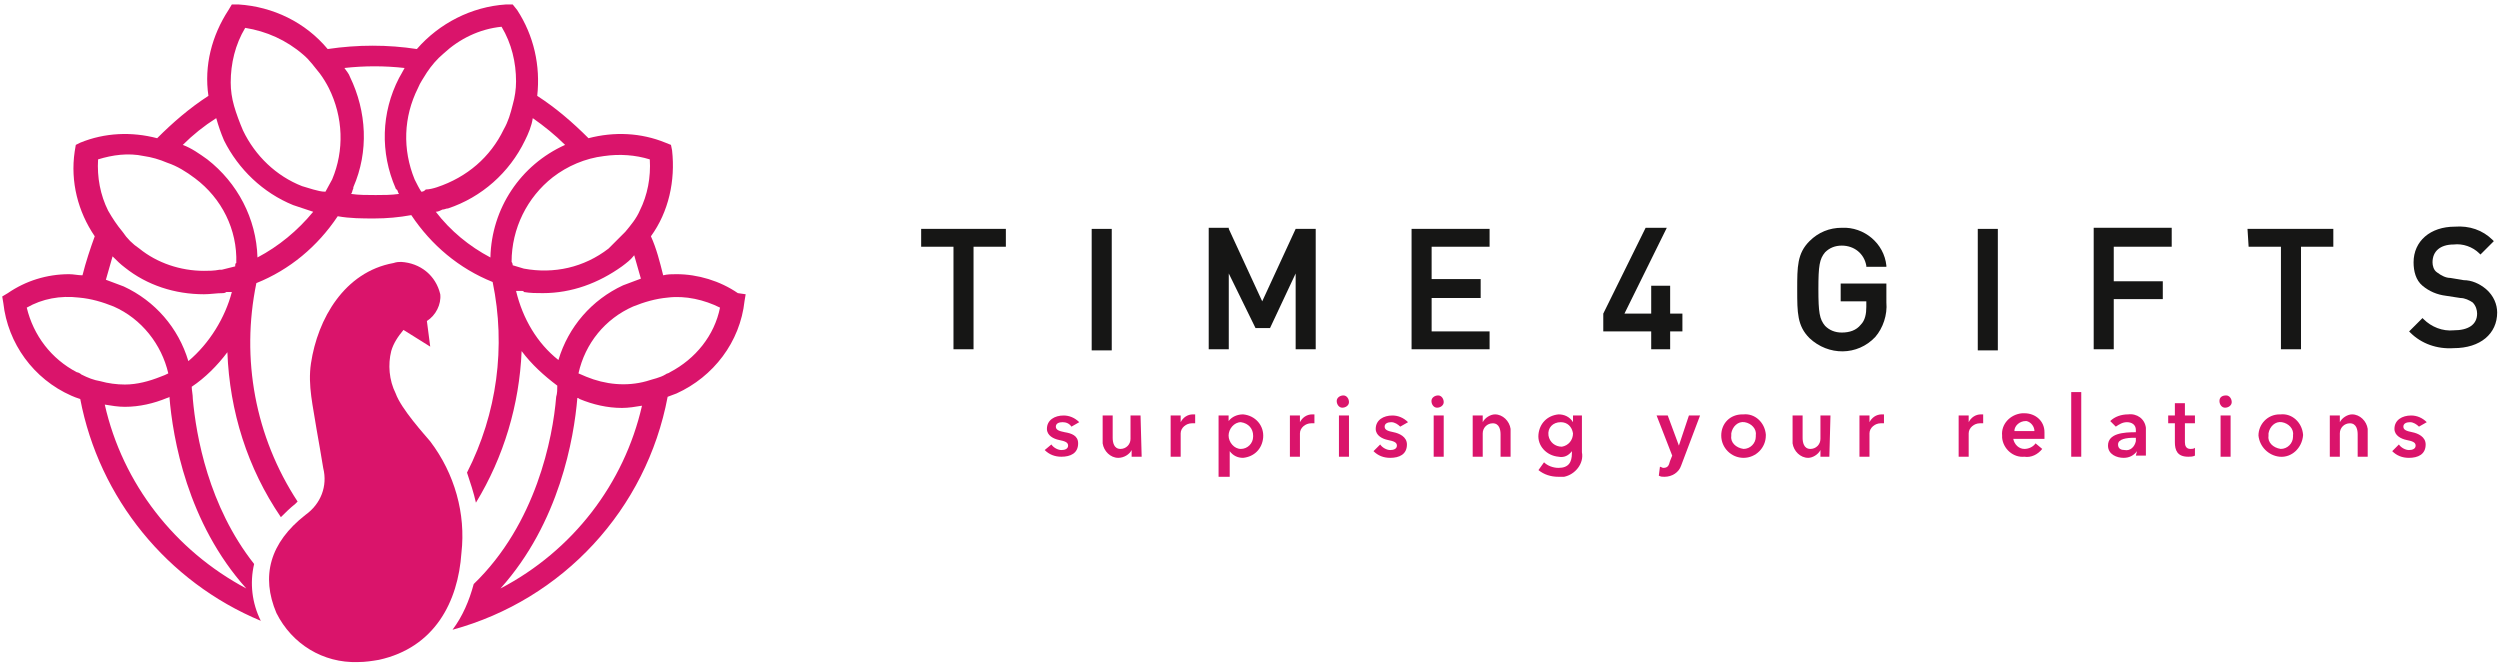<?xml version="1.0" encoding="utf-8"?>
<!-- Generator: Adobe Illustrator 25.2.1, SVG Export Plug-In . SVG Version: 6.00 Build 0)  -->
<svg version="1.1" id="Laag_1" xmlns="http://www.w3.org/2000/svg" xmlns:xlink="http://www.w3.org/1999/xlink" x="0px" y="0px"
	 viewBox="0 0 224.3 59.7" style="enable-background:new 0 0 224.3 59.7;" xml:space="preserve">
<style type="text/css">
	.st0{fill:#161615;}
	.st1{fill:#DA146B;}
</style>
<g id="Group_565" transform="translate(-284.161 -262.189)">
	<g id="Group_563" transform="translate(366.407 282.225)">
		<g id="Group_561" transform="translate(0 0)">
			<path id="Path_890" class="st0" d="M0.4,2.1h2.9v9.2h1.8V2.1h2.9V0.5H0.4L0.4,2.1z"/>
			<rect id="Rectangle_1267" x="15.7" y="0.5" class="st0" width="1.8" height="10.9"/>
			<path id="Path_891" class="st0" d="M31,7l-3-6.5l0-0.1h-1.8v10.9H28V4.5l2.4,4.9h1.3L34,4.5v6.8h1.8V0.5H34L31,7z"/>
			<path id="Path_892" class="st0" d="M44.4,11.3h7V9.7h-5.2v-3h4.4V5h-4.4V2.1h5.2V0.5h-7L44.4,11.3z"/>
			<path id="Path_893" class="st0" d="M67.6,5.6h-1.7v2.5h-2.4l3.8-7.7h-1.9l-3.8,7.7l0,1.6h4.3v1.6h1.7V9.7h1.1V8.1h-1.1L67.6,5.6z
				"/>
			<path id="Path_894" class="st0" d="M83,2c1.1,0,2,0.7,2.2,1.8l0,0.1H87l0-0.1c-0.2-2-2-3.5-4-3.4c-1.1,0-2.1,0.4-2.9,1.2
				c-1.1,1.1-1.1,2.3-1.1,4.3V6c0,2,0,3.2,1.1,4.3c1.7,1.6,4.3,1.6,5.9-0.1c0.7-0.8,1.1-2,1-3.1V5.4h-4.1v1.6h2.3v0.5
				c0,0.6-0.1,1.2-0.5,1.6c-0.4,0.5-1,0.7-1.7,0.7c-0.6,0-1.1-0.2-1.5-0.6C81,8.6,80.9,8,80.9,5.9s0.1-2.7,0.6-3.3
				C81.9,2.2,82.4,2,83,2z"/>
			<rect id="Rectangle_1268" x="95.2" y="0.5" class="st0" width="1.8" height="10.9"/>
			<path id="Path_895" class="st0" d="M105.6,11.3h1.8V6.8h4.4V5.2h-4.4V2.1h5.2V0.4h-7V11.3z"/>
			<path id="Path_896" class="st0" d="M119.5,2.1h2.9v9.2h1.8V2.1h2.9V0.5h-7.7L119.5,2.1z"/>
			<path id="Path_897" class="st0" d="M140.8,5.9c-0.6-0.5-1.3-0.8-2-0.8l-1.2-0.2c-0.4,0-0.8-0.2-1.2-0.5c-0.3-0.2-0.4-0.6-0.4-0.9
				c0-1,0.7-1.6,1.9-1.6c0.8-0.1,1.7,0.2,2.3,0.8l0.1,0.1l1.2-1.2l-0.1-0.1c-0.9-0.9-2.1-1.3-3.4-1.2c-2.2,0-3.7,1.3-3.7,3.2
				c0,0.8,0.2,1.6,0.8,2.1c0.6,0.5,1.3,0.8,2.1,0.9l1.3,0.2c0.4,0,0.8,0.2,1.1,0.4c0.3,0.3,0.4,0.7,0.4,1c0,1-0.8,1.5-2.1,1.5
				c-1,0.1-2-0.3-2.7-1l-0.1-0.1l-1.2,1.2l0.1,0.1c1,1,2.4,1.5,3.9,1.4c2.4,0,3.9-1.3,3.9-3.2C141.8,7.3,141.5,6.5,140.8,5.9z"/>
		</g>
		<g id="Group_562" transform="translate(11.084 14.742)">
			<path id="Path_898" class="st1" d="M2.8,3.5C2.6,3.2,2.3,3.1,2,3.1c-0.3,0-0.6,0.1-0.6,0.4s0.3,0.4,0.8,0.5
				C2.8,4.1,3.4,4.3,3.4,5c0,0.9-0.7,1.2-1.5,1.2c-0.6,0-1.1-0.2-1.5-0.6L1,5.1c0.2,0.3,0.6,0.5,0.9,0.5c0.3,0,0.6-0.1,0.6-0.4
				c0-0.3-0.3-0.4-0.8-0.5c-0.5-0.1-1.1-0.4-1.1-1c0-0.8,0.7-1.2,1.5-1.2c0.5,0,1,0.2,1.4,0.6L2.8,3.5z"/>
			<path id="Path_899" class="st1" d="M9.1,6.2H8.2V5.6h0C8,6,7.5,6.3,7,6.3c-0.7,0-1.3-0.6-1.4-1.3c0-0.1,0-0.1,0-0.2V2.5h0.9v2
				c0,0.4,0.1,1,0.7,1c0.5,0,0.9-0.4,0.9-0.9c0,0,0,0,0-0.1v-2h0.9L9.1,6.2z"/>
			<path id="Path_900" class="st1" d="M11.7,2.5h0.9v0.6h0c0.2-0.4,0.6-0.7,1.1-0.7c0.1,0,0.1,0,0.2,0v0.8c-0.1,0-0.2,0-0.3,0
				c-0.5,0-1,0.4-1,0.9c0,0,0,0,0,0.1v2h-0.9L11.7,2.5z"/>
			<path id="Path_901" class="st1" d="M16.9,2.5V3h0c0.3-0.4,0.8-0.6,1.3-0.6c1.1,0.1,1.9,1,1.8,2.1c-0.1,1-0.8,1.7-1.8,1.8
				c-0.5,0-0.9-0.2-1.2-0.6h0V8H16V2.5L16.9,2.5z M18,3.1c-0.6,0-1.1,0.6-1.1,1.2c0,0.6,0.5,1.2,1.1,1.2c0,0,0,0,0,0
				c0.6,0,1.1-0.5,1.1-1.1c0,0,0,0,0-0.1C19.1,3.7,18.7,3.2,18,3.1C18,3.1,18,3.1,18,3.1L18,3.1z"/>
			<path id="Path_902" class="st1" d="M22.4,2.5h0.9v0.6h0c0.2-0.4,0.6-0.7,1.1-0.7c0.1,0,0.1,0,0.2,0v0.8c-0.1,0-0.2,0-0.3,0
				c-0.5,0-1,0.4-1,0.9c0,0,0,0,0,0.1v2h-0.9L22.4,2.5z"/>
			<path id="Path_903" class="st1" d="M27.2,0.7c0.3,0,0.5,0.3,0.5,0.6c0,0.3-0.3,0.5-0.6,0.5c-0.3,0-0.5-0.3-0.5-0.6
				C26.6,0.9,26.9,0.7,27.2,0.7C27.2,0.7,27.2,0.7,27.2,0.7z M26.8,2.5h0.9v3.7h-0.9V2.5z"/>
			<path id="Path_904" class="st1" d="M32.3,3.5c-0.2-0.2-0.5-0.4-0.8-0.4c-0.3,0-0.6,0.1-0.6,0.4s0.3,0.4,0.8,0.5
				c0.5,0.1,1.2,0.4,1.2,1.1c0,0.9-0.7,1.2-1.5,1.2c-0.6,0-1.1-0.2-1.5-0.6l0.6-0.6c0.2,0.3,0.6,0.5,0.9,0.5c0.3,0,0.6-0.1,0.6-0.4
				c0-0.3-0.3-0.4-0.8-0.5s-1.1-0.4-1.1-1c0-0.8,0.7-1.2,1.5-1.2c0.5,0,1,0.2,1.4,0.6L32.3,3.5z"/>
			<path id="Path_905" class="st1" d="M35.7,0.7c0.3,0,0.5,0.3,0.5,0.6c0,0.3-0.3,0.5-0.6,0.5c-0.3,0-0.5-0.3-0.5-0.6
				C35.1,0.9,35.4,0.7,35.7,0.7C35.7,0.7,35.7,0.7,35.7,0.7z M35.3,2.5h0.9v3.7h-0.9L35.3,2.5z"/>
			<path id="Path_906" class="st1" d="M38.8,2.5h0.9v0.6h0c0.2-0.4,0.7-0.7,1.1-0.7c0.7,0,1.3,0.6,1.4,1.3c0,0.1,0,0.1,0,0.2v2.3
				h-0.9v-2c0-0.4-0.1-1-0.7-1c-0.5,0-0.9,0.4-0.9,0.9c0,0,0,0,0,0.1v2h-0.9L38.8,2.5z"/>
			<path id="Path_907" class="st1" d="M48.6,2.5v3.3c0.2,1-0.6,2-1.6,2.2c-0.2,0-0.3,0-0.5,0c-0.7,0-1.3-0.2-1.8-0.6l0.5-0.7
				C45.5,7,46,7.2,46.5,7.2c0.9,0,1.2-0.5,1.2-1.3V5.7h0c-0.3,0.4-0.7,0.6-1.2,0.5c-1.1-0.1-1.9-1-1.8-2c0.1-1,0.8-1.7,1.8-1.8
				c0.5,0,1,0.2,1.3,0.7h0V2.5L48.6,2.5z M45.6,4.3c0.1,0.6,0.6,1,1.2,1c0.6-0.1,1-0.6,1-1.2c-0.1-0.6-0.5-1-1.1-1
				C46,3.1,45.5,3.6,45.6,4.3C45.5,4.2,45.6,4.3,45.6,4.3L45.6,4.3z"/>
			<path id="Path_908" class="st1" d="M55.3,2.5h1l1,2.7h0l0.9-2.7h1l-1.7,4.5C57.3,7.6,56.7,8,56,8c-0.2,0-0.3,0-0.5-0.1l0.1-0.8
				c0.1,0,0.2,0.1,0.3,0.1c0.4,0,0.5-0.2,0.6-0.6l0.2-0.5L55.3,2.5z"/>
			<path id="Path_909" class="st1" d="M63.1,2.4c1-0.1,1.9,0.7,2,1.8c0,0,0,0.1,0,0.1c0,1.1-0.9,2-2,2c-1.1,0-2-0.9-2-2
				c0-1.1,0.8-1.9,1.9-1.9C63,2.4,63,2.4,63.1,2.4z M63.1,5.5c0.6,0,1.1-0.5,1.1-1.1c0,0,0,0,0-0.1c0.1-0.6-0.4-1.1-1-1.2
				c-0.6-0.1-1.1,0.4-1.2,1c0,0.1,0,0.1,0,0.2C61.9,4.9,62.4,5.4,63.1,5.5C63,5.5,63,5.5,63.1,5.5z"/>
			<path id="Path_910" class="st1" d="M70.8,6.2H70V5.6h0c-0.2,0.4-0.7,0.7-1.1,0.7c-0.7,0-1.3-0.6-1.4-1.3c0-0.1,0-0.1,0-0.2V2.5
				h0.9v2c0,0.4,0.1,1,0.7,1c0.5,0,0.9-0.4,0.9-0.9c0,0,0,0,0-0.1v-2h0.9L70.8,6.2z"/>
			<path id="Path_911" class="st1" d="M73.5,2.5h0.9v0.6h0c0.2-0.4,0.6-0.7,1.1-0.7c0.1,0,0.1,0,0.2,0v0.8c-0.1,0-0.2,0-0.3,0
				c-0.5,0-1,0.4-1,0.9c0,0,0,0,0,0.1v2h-0.9V2.5z"/>
			<path id="Path_912" class="st1" d="M82.4,2.5h0.9v0.6h0c0.2-0.4,0.6-0.7,1.1-0.7c0.1,0,0.1,0,0.2,0v0.8c-0.1,0-0.2,0-0.3,0
				c-0.5,0-1,0.4-1,0.9c0,0,0,0,0,0.1v2h-0.9L82.4,2.5z"/>
			<path id="Path_913" class="st1" d="M90.1,4.6h-2.8c0.1,0.5,0.5,0.9,1,0.9c0.4,0,0.8-0.2,1-0.5l0.6,0.5c-0.4,0.5-1,0.8-1.6,0.7
				c-1,0.1-1.9-0.7-2-1.7c0-0.1,0-0.1,0-0.2c-0.1-1,0.7-1.9,1.8-2c0.1,0,0.1,0,0.2,0c1,0,1.8,0.7,1.8,1.7c0,0.1,0,0.2,0,0.3
				C90.1,4.4,90.1,4.5,90.1,4.6z M89.2,3.9c0-0.4-0.3-0.8-0.7-0.9c0,0-0.1,0-0.1,0c-0.5,0-1,0.4-1,0.9H89.2z"/>
			<path id="Path_914" class="st1" d="M92.5,0.4h0.9v5.8h-0.9V0.4z"/>
			<path id="Path_915" class="st1" d="M98.4,5.7L98.4,5.7c-0.3,0.4-0.7,0.6-1.2,0.6c-0.6,0-1.4-0.3-1.4-1.1c0-1.1,1.4-1.2,2.5-1.2
				V3.8c0-0.5-0.4-0.7-0.8-0.7c-0.4,0-0.7,0.2-1,0.4L96,3c0.4-0.4,1-0.6,1.6-0.6c0.8-0.1,1.5,0.4,1.6,1.2c0,0.1,0,0.2,0,0.3v2.2
				h-0.9L98.4,5.7z M98.3,4.5h-0.2c-0.6,0-1.4,0.1-1.4,0.6c0,0.4,0.3,0.5,0.6,0.5c0.5,0.1,0.9-0.3,1-0.8c0-0.1,0-0.1,0-0.2L98.3,4.5
				z"/>
			<path id="Path_916" class="st1" d="M101.2,3.2V2.5h0.6V1.4h0.9v1.1h0.9v0.7h-0.9v1.7c0,0.3,0.1,0.6,0.5,0.6c0.1,0,0.3,0,0.4-0.1
				l0,0.7c-0.2,0.1-0.4,0.1-0.6,0.1c-1,0-1.2-0.6-1.2-1.3V3.2L101.2,3.2z"/>
			<path id="Path_917" class="st1" d="M106.4,0.7c0.3,0,0.5,0.3,0.5,0.6c0,0.3-0.3,0.5-0.6,0.5c-0.3,0-0.5-0.3-0.5-0.6
				C105.8,0.9,106,0.7,106.4,0.7C106.4,0.7,106.4,0.7,106.4,0.7z M105.9,2.5h0.9v3.7h-0.9V2.5z"/>
			<path id="Path_918" class="st1" d="M111.3,2.4c1-0.1,1.9,0.7,2,1.8c0,0,0,0.1,0,0.1c-0.1,1.1-1,2-2.1,1.9c-1-0.1-1.8-0.9-1.9-1.9
				c0-1,0.8-1.9,1.9-1.9C111.2,2.4,111.2,2.4,111.3,2.4z M111.3,5.5c0.6,0,1.1-0.5,1.1-1.1c0,0,0,0,0-0.1c0.1-0.6-0.4-1.1-1-1.2
				c-0.6-0.1-1.1,0.4-1.2,1c0,0.1,0,0.1,0,0.2C110.1,4.9,110.6,5.4,111.3,5.5C111.2,5.5,111.2,5.5,111.3,5.5z"/>
			<path id="Path_919" class="st1" d="M115.7,2.5h0.9v0.6h0c0.2-0.4,0.7-0.7,1.1-0.7c0.7,0,1.3,0.6,1.4,1.3c0,0.1,0,0.1,0,0.2v2.3
				h-0.9v-2c0-0.4-0.1-1-0.7-1c-0.5,0-0.9,0.4-0.9,0.9c0,0,0,0,0,0.1v2h-0.9L115.7,2.5z"/>
			<path id="Path_920" class="st1" d="M123.7,3.5c-0.2-0.2-0.5-0.4-0.8-0.4c-0.3,0-0.6,0.1-0.6,0.4s0.3,0.4,0.8,0.5
				c0.5,0.1,1.2,0.4,1.2,1.1c0,0.9-0.7,1.2-1.5,1.2c-0.6,0-1.1-0.2-1.5-0.6l0.6-0.6c0.2,0.3,0.6,0.5,0.9,0.5c0.3,0,0.6-0.1,0.6-0.4
				c0-0.3-0.3-0.4-0.8-0.5c-0.5-0.1-1.1-0.4-1.1-1c0-0.8,0.7-1.2,1.5-1.2c0.5,0,1,0.2,1.4,0.6L123.7,3.5z"/>
		</g>
	</g>
	<g id="Group_564" transform="translate(284.161 262.189)">
		<path id="Path_921" class="st1" d="M38.6,39.6c-0.5-0.6-2.6-2.9-3.1-4.3c-0.6-1.2-0.7-2.6-0.4-3.8c0.2-0.7,0.6-1.3,1.1-1.9
			l2.4,1.5l-0.3-2.3c0.8-0.5,1.3-1.5,1.2-2.4c-0.4-1.7-1.8-2.8-3.5-2.9c-0.2,0-0.4,0-0.7,0.1c-4.4,0.8-6.8,5-7.4,9
			c-0.3,2,0.2,3.9,0.5,5.9c0.2,1.1,0.4,2.3,0.6,3.5c0.4,1.6-0.2,3.2-1.6,4.2c-3.2,2.5-4,5.5-2.6,8.8c1.4,2.8,4.2,4.5,7.3,4.4
			c0.7,0,1.3-0.1,1.9-0.2c5-1.1,7.1-5.2,7.4-9.6C41.8,46.1,40.8,42.5,38.6,39.6z"/>
		<path id="Path_922" class="st1" d="M66.2,26.3c-1.6-1.1-3.6-1.7-5.5-1.7c-0.4,0-0.8,0-1.2,0.1c-0.3-1.2-0.6-2.4-1.1-3.5
			c1.6-2.2,2.2-5,1.9-7.7L60.2,13l-0.5-0.2c-2.2-0.9-4.6-1-6.9-0.4c-1.4-1.4-2.9-2.7-4.6-3.8c0.3-2.7-0.3-5.4-1.8-7.7L46,0.4l-0.6,0
			c-3.1,0.2-6,1.7-8,4c-2.6-0.4-5.3-0.4-8,0c-2-2.4-4.9-3.8-8-4l-0.6,0l-0.3,0.5c-1.5,2.3-2.2,5-1.8,7.7c-1.7,1.1-3.2,2.4-4.6,3.8
			c-2.3-0.6-4.7-0.5-6.9,0.4L6.8,13l-0.1,0.6c-0.4,2.7,0.3,5.4,1.8,7.6c-0.4,1.1-0.8,2.3-1.1,3.5c-0.4,0-0.8-0.1-1.2-0.1
			c-2,0-3.9,0.6-5.5,1.7l-0.5,0.3l0.1,0.6c0.4,3.6,2.7,6.8,6.1,8.3c0.2,0.1,0.5,0.2,0.8,0.3c1.7,8.9,7.8,16.4,16.2,19.9
			c-0.8-1.6-1-3.4-0.6-5.1c-4.1-5.2-5.2-11.5-5.5-14.8c0-0.4-0.1-0.8-0.1-1.1c1.2-0.8,2.3-1.9,3.2-3.1c0.2,5.3,1.8,10.4,4.8,14.8
			c0.4-0.4,0.8-0.8,1.3-1.2c0.1-0.1,0.1-0.1,0.2-0.2c-3.8-5.8-5.1-12.8-3.7-19.6c3-1.2,5.5-3.3,7.3-6c1.1,0.2,2.2,0.2,3.3,0.2h0
			c1.1,0,2.2-0.1,3.3-0.3c1.8,2.7,4.3,4.8,7.3,6c1.2,5.8,0.4,11.8-2.3,17.1c0.3,0.9,0.6,1.8,0.8,2.7c2.5-4.1,3.9-8.8,4.1-13.6
			c0.9,1.2,2,2.2,3.2,3.1c0,0.3,0,0.7-0.1,1c-0.3,3.7-1.8,11.4-7.4,16.8c-0.4,1.5-1,2.9-1.9,4.1c9.9-2.7,17.4-10.8,19.3-20.9
			c0.3-0.1,0.5-0.2,0.8-0.3c3.3-1.5,5.7-4.6,6.1-8.3l0.1-0.6L66.2,26.3z M7.3,33.6c-0.1-0.1-0.3-0.2-0.4-0.2
			c-2.3-1.2-3.9-3.3-4.5-5.8c1.4-0.8,3-1.1,4.7-0.9c1.1,0.1,2.1,0.4,3.1,0.8c2.5,1.1,4.3,3.4,4.9,6c-0.2,0.1-0.4,0.2-0.7,0.3l0,0
			l0,0c-1,0.4-2.1,0.7-3.2,0.7l0,0c-0.7,0-1.5-0.1-2.2-0.3C8.4,34.1,7.9,33.9,7.3,33.6L7.3,33.6z M22.1,52.8
			C15.7,49.4,11,43.4,9.4,36.3c0.6,0.1,1.2,0.2,1.8,0.2l0,0c1.3,0,2.6-0.3,3.8-0.8l0,0c0,0,0.1,0,0.2-0.1
			C15.5,39.3,16.8,46.9,22.1,52.8L22.1,52.8z M16.9,32.4c-0.9-3-3-5.4-5.8-6.7c-0.5-0.2-1.1-0.4-1.6-0.6c0.2-0.7,0.4-1.4,0.6-2.1
			c0.4,0.4,0.7,0.7,1.1,1c2,1.6,4.5,2.4,7.1,2.4l0,0c0.6,0,1.1-0.1,1.7-0.1l0,0c0,0,0.2,0,0.3-0.1l0.3,0c0.1,0,0.1,0,0.2,0
			C20.2,28.5,18.8,30.8,16.9,32.4z M21.1,23.9c-0.4,0.1-0.8,0.2-1.2,0.3l-0.2,0v0c-0.5,0.1-1,0.1-1.4,0.1c-2.1,0-4.2-0.7-5.8-2
			c-0.6-0.4-1.1-0.9-1.5-1.5c-0.5-0.6-0.9-1.2-1.3-1.9c-0.7-1.4-1-3-0.9-4.6c1.3-0.4,2.7-0.6,4.1-0.3c0.7,0.1,1.4,0.3,2.1,0.6
			c0.9,0.3,1.7,0.8,2.5,1.4c2.4,1.8,3.8,4.6,3.7,7.6C21.1,23.6,21.1,23.8,21.1,23.9L21.1,23.9z M23.1,23.1c-0.1-3.5-1.8-6.7-4.5-8.8
			c-0.7-0.5-1.4-1-2.2-1.3c0.9-0.9,1.9-1.7,3-2.4c0.2,0.7,0.4,1.3,0.7,2c1.3,2.6,3.5,4.7,6.2,5.8l0,0c0.6,0.2,1.2,0.4,1.8,0.6
			C26.7,20.7,25,22.1,23.1,23.1L23.1,23.1z M29.8,16.1L29.8,16.1c-0.2,0.4-0.4,0.7-0.6,1.1c-0.4,0-0.7-0.1-1.1-0.2l0,0
			c-0.3-0.1-0.7-0.2-1-0.3l0,0l0,0c-2.3-0.9-4.2-2.7-5.3-5c-0.3-0.7-0.6-1.5-0.8-2.2c-0.2-0.7-0.3-1.4-0.3-2.1
			c0-1.7,0.4-3.4,1.3-4.9c1.9,0.3,3.7,1.1,5.2,2.4c0.6,0.5,1,1.1,1.5,1.7C29,7,29.3,7.5,29.5,7.9C30.8,10.5,30.9,13.5,29.8,16.1
			L29.8,16.1z M35.8,7c-1.6,3.1-1.7,6.7-0.3,9.9l0,0c0,0,0,0.1,0.1,0.1c0.1,0.1,0.1,0.3,0.2,0.4c-0.7,0.1-1.4,0.1-2.1,0.1h0
			c-0.8,0-1.5,0-2.2-0.1c0.1-0.1,0.1-0.3,0.2-0.5c0,0,0,0,0-0.1h0c1.4-3.2,1.2-6.8-0.3-9.9c-0.1-0.3-0.3-0.5-0.5-0.8
			c1.8-0.2,3.6-0.2,5.4,0C36.1,6.5,35.9,6.8,35.8,7L35.8,7z M37.8,17.2c-0.2-0.3-0.4-0.7-0.6-1.1l0,0c-1.1-2.7-1-5.6,0.3-8.2
			c0.2-0.5,0.5-0.9,0.8-1.4c0.4-0.6,0.9-1.2,1.5-1.7c1.4-1.3,3.2-2.2,5.2-2.4c0.9,1.5,1.3,3.2,1.3,4.9c0,0.7-0.1,1.4-0.3,2.1
			c-0.2,0.8-0.4,1.5-0.8,2.2c-1.2,2.5-3.3,4.3-6,5.2c-0.3,0.1-0.7,0.2-1,0.2C38.1,17.1,38,17.2,37.8,17.2L37.8,17.2z M44,23.1
			c-1.9-1-3.6-2.4-4.9-4.1c0.2,0,0.4-0.1,0.6-0.2c0.2,0,0.3-0.1,0.5-0.1v0c3-1,5.5-3.2,6.9-6.1c0.3-0.6,0.6-1.3,0.7-2
			c1,0.7,2,1.5,2.9,2.4C46.7,14.8,44.1,18.7,44,23.1L44,23.1z M45.9,23.5c0-3,1.4-5.8,3.7-7.6c1.3-1,2.9-1.7,4.6-1.9
			c1.4-0.2,2.8-0.1,4.1,0.3c0.1,1.6-0.2,3.2-0.9,4.6c-0.3,0.7-0.8,1.3-1.3,1.9c-0.5,0.5-1,1-1.5,1.5c-2.2,1.7-4.9,2.3-7.6,1.8l0,0
			c-0.3-0.1-0.7-0.2-1-0.3C46,23.8,46,23.6,45.9,23.5L45.9,23.5z M46.3,26.1c0.1,0,0.1,0,0.2,0c0.1,0,0.2,0,0.2,0
			c0.2,0,0.3,0,0.3,0.1l0,0c0.6,0.1,1.1,0.1,1.7,0.1c2.6,0,5-0.9,7.1-2.4c0.4-0.3,0.8-0.6,1.1-1c0.2,0.7,0.4,1.4,0.6,2.1
			c-0.5,0.2-1.1,0.4-1.6,0.6c-2.8,1.3-4.9,3.7-5.8,6.7C48.2,30.8,46.9,28.6,46.3,26.1L46.3,26.1z M44.9,52.8
			c5.3-5.9,6.6-13.5,6.9-17.1c0.1,0,0.2,0.1,0.2,0.1l0,0c1.2,0.5,2.5,0.8,3.8,0.8c0.6,0,1.2-0.1,1.8-0.2
			C56,43.4,51.4,49.4,44.9,52.8L44.9,52.8z M60.1,33.4c-0.1,0.1-0.3,0.1-0.4,0.2c-0.5,0.3-1.1,0.4-1.7,0.6c-1.8,0.5-3.7,0.3-5.4-0.4
			l0,0l0,0c-0.2-0.1-0.5-0.2-0.7-0.3c0.6-2.7,2.4-4.9,4.9-6c1-0.4,2-0.7,3.1-0.8c1.6-0.2,3.3,0.2,4.7,0.9
			C64.1,30.1,62.4,32.2,60.1,33.4L60.1,33.4z"/>
	</g>
</g>
</svg>
